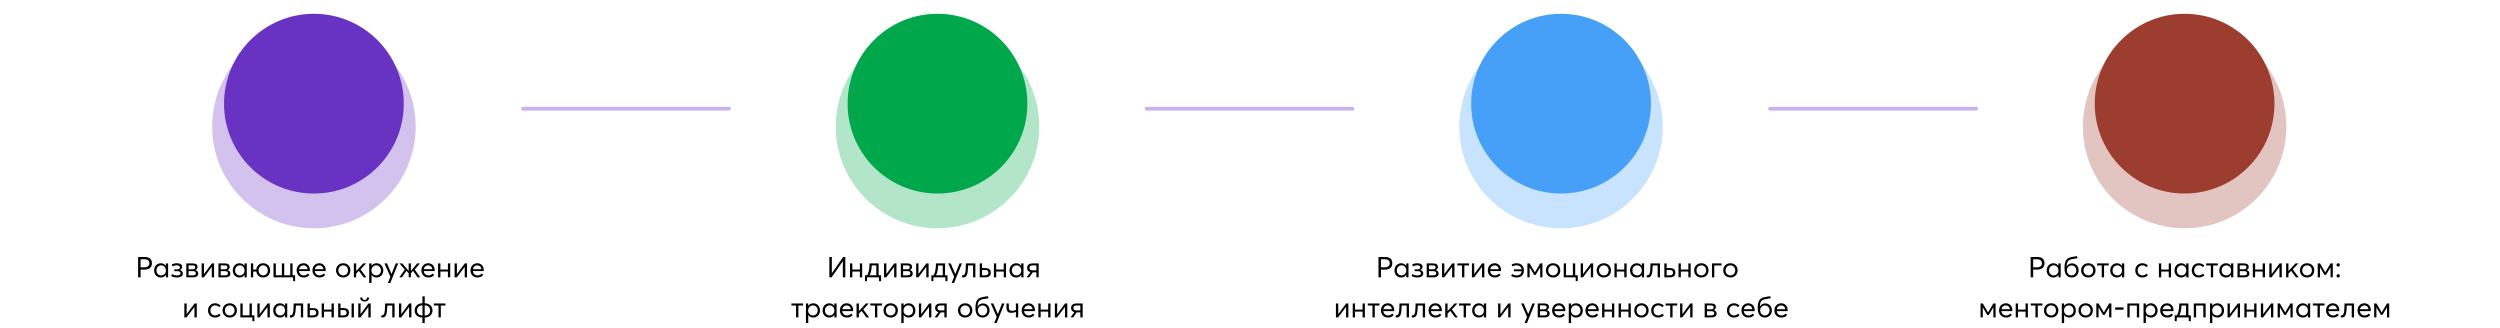 <?xml version="1.0" encoding="UTF-8"?> <svg xmlns="http://www.w3.org/2000/svg" width="1311" height="172" viewBox="0 0 1311 172" fill="none"> <g filter="url(#filter0_d)"> <circle cx="164.615" cy="54.36" r="53.36" fill="#6832C3" fill-opacity="0.3"></circle> </g> <circle cx="164.615" cy="54.36" r="47.13" fill="#6832C3"></circle> <path d="M72.42 145.433H73.725V141.368H75.915C78.135 141.368 79.665 140.333 79.665 138.083C79.665 136.193 78.63 134.783 76.14 134.783H72.42V145.433ZM73.725 140.183V135.968H76.005C77.43 135.968 78.315 136.688 78.315 138.053C78.315 139.283 77.565 140.183 75.795 140.183H73.725ZM84.368 145.523C85.553 145.523 86.453 144.983 86.978 144.113H86.993V145.433H88.163V138.128H86.948V139.418L86.918 139.433C86.393 138.548 85.448 138.038 84.368 138.038C82.298 138.038 80.813 139.673 80.813 141.833C80.813 144.053 82.358 145.523 84.368 145.523ZM84.548 144.413C83.048 144.413 82.043 143.303 82.043 141.833C82.043 140.213 83.168 139.148 84.548 139.148C85.988 139.148 86.993 140.333 86.993 141.833C86.993 143.378 85.898 144.413 84.548 144.413ZM92.79 145.523C94.8 145.523 95.91 144.668 95.91 143.408C95.91 142.373 95.145 141.788 94.305 141.593V141.578C95.085 141.308 95.535 140.663 95.535 139.898C95.535 138.728 94.455 138.038 92.745 138.038C91.53 138.038 90.555 138.413 90.06 138.698L90.525 139.688C91.11 139.358 91.875 139.133 92.76 139.133C93.69 139.133 94.32 139.433 94.32 140.198C94.32 140.873 93.825 141.233 92.865 141.233H91.41V142.208H93.06C94.065 142.208 94.665 142.553 94.665 143.258C94.665 144.023 93.945 144.443 92.79 144.443C91.77 144.443 90.855 144.143 90.18 143.663L89.805 144.758C90.39 145.133 91.365 145.523 92.79 145.523ZM97.699 145.433H101.209C103.204 145.433 103.954 144.608 103.954 143.393C103.954 142.388 103.279 141.788 102.379 141.608V141.593C103.189 141.338 103.579 140.768 103.579 139.913C103.579 138.728 102.694 138.128 101.104 138.128H97.699V145.433ZM98.884 141.218V139.163H101.044C101.854 139.163 102.379 139.433 102.379 140.153C102.379 140.873 101.914 141.218 100.999 141.218H98.884ZM98.884 144.398V142.193H101.194C102.169 142.193 102.709 142.553 102.709 143.288C102.709 144.053 102.199 144.398 101.119 144.398H98.884ZM105.741 145.433H106.911L111.021 140.003H111.051V145.433H112.266V138.128H111.111L106.986 143.678H106.956V138.128H105.741V145.433ZM114.545 145.433H118.055C120.05 145.433 120.8 144.608 120.8 143.393C120.8 142.388 120.125 141.788 119.225 141.608V141.593C120.035 141.338 120.425 140.768 120.425 139.913C120.425 138.728 119.54 138.128 117.95 138.128H114.545V145.433ZM115.73 141.218V139.163H117.89C118.7 139.163 119.225 139.433 119.225 140.153C119.225 140.873 118.76 141.218 117.845 141.218H115.73ZM115.73 144.398V142.193H118.04C119.015 142.193 119.555 142.553 119.555 143.288C119.555 144.053 119.045 144.398 117.965 144.398H115.73ZM125.618 145.523C126.803 145.523 127.703 144.983 128.228 144.113H128.243V145.433H129.413V138.128H128.198V139.418L128.168 139.433C127.643 138.548 126.698 138.038 125.618 138.038C123.548 138.038 122.063 139.673 122.063 141.833C122.063 144.053 123.608 145.523 125.618 145.523ZM125.798 144.413C124.298 144.413 123.293 143.303 123.293 141.833C123.293 140.213 124.418 139.148 125.798 139.148C127.238 139.148 128.243 140.333 128.243 141.833C128.243 143.378 127.148 144.413 125.798 144.413ZM138.015 138.038C135.975 138.038 134.595 139.433 134.4 141.338H132.78V138.128H131.565V145.433H132.78V142.388H134.43C134.67 144.218 136.02 145.523 138.015 145.523C140.115 145.523 141.66 144.008 141.66 141.788C141.66 139.568 140.115 138.038 138.015 138.038ZM138.015 144.413C136.56 144.413 135.6 143.273 135.6 141.788C135.6 140.303 136.545 139.148 138.015 139.148C139.365 139.148 140.43 140.228 140.43 141.788C140.43 143.348 139.365 144.413 138.015 144.413ZM154.756 144.353H153.421V138.128H152.206V144.353H149.041V138.128H147.826V144.353H144.646V138.128H143.431V145.433H153.661L153.736 147.443H154.756V144.353ZM162.524 141.653C162.524 139.568 161.159 138.038 159.164 138.038C157.079 138.038 155.564 139.583 155.564 141.788C155.564 144.023 157.094 145.523 159.254 145.523C160.724 145.523 161.639 144.968 162.269 144.158L161.414 143.438C160.964 143.993 160.274 144.413 159.299 144.413C157.919 144.413 156.959 143.513 156.794 142.148H162.494C162.494 142.058 162.524 141.848 162.524 141.653ZM159.149 139.148C160.349 139.148 161.129 139.958 161.309 141.158H156.824C157.049 139.913 157.979 139.148 159.149 139.148ZM170.8 141.653C170.8 139.568 169.435 138.038 167.44 138.038C165.355 138.038 163.84 139.583 163.84 141.788C163.84 144.023 165.37 145.523 167.53 145.523C169 145.523 169.915 144.968 170.545 144.158L169.69 143.438C169.24 143.993 168.55 144.413 167.575 144.413C166.195 144.413 165.235 143.513 165.07 142.148H170.77C170.77 142.058 170.8 141.848 170.8 141.653ZM167.425 139.148C168.625 139.148 169.405 139.958 169.585 141.158H165.1C165.325 139.913 166.255 139.148 167.425 139.148ZM179.984 145.523C182.144 145.523 183.749 144.008 183.749 141.788C183.749 139.568 182.144 138.038 179.984 138.038C177.719 138.038 176.204 139.688 176.204 141.788C176.204 143.888 177.719 145.523 179.984 145.523ZM179.984 144.413C178.469 144.413 177.449 143.243 177.449 141.788C177.449 140.333 178.454 139.148 179.984 139.148C181.394 139.148 182.504 140.228 182.504 141.788C182.504 143.348 181.379 144.413 179.984 144.413ZM185.56 145.433H186.775V143.513L188.185 142.013L190.705 145.433H192.145L189.055 141.278L191.98 138.128H190.48L186.805 142.118H186.775V138.128H185.56V145.433ZM193.617 148.403H194.832V144.173H194.847C195.387 145.013 196.287 145.523 197.442 145.523C199.452 145.523 200.997 144.053 200.997 141.833C200.997 139.673 199.512 138.038 197.442 138.038C196.332 138.038 195.402 138.548 194.847 139.418H194.832V138.128H193.617V148.403ZM197.277 144.413C195.882 144.413 194.772 143.378 194.772 141.833C194.772 140.333 195.777 139.148 197.262 139.148C198.642 139.148 199.767 140.213 199.767 141.833C199.767 143.303 198.747 144.413 197.277 144.413ZM203.411 148.403H204.671L208.811 138.128H207.536L205.331 143.678H205.301L202.931 138.128H201.611L204.716 145.148L203.411 148.403ZM209.418 145.433H210.783L213.123 142.028L214.308 143.303V145.433H215.478V143.318L216.618 142.028L218.973 145.433H220.383L217.488 141.368L220.218 138.128H218.793L215.493 142.058H215.478V138.128H214.308V142.013H214.278L210.933 138.128H209.463L212.268 141.383L209.418 145.433ZM227.944 141.653C227.944 139.568 226.579 138.038 224.584 138.038C222.499 138.038 220.984 139.583 220.984 141.788C220.984 144.023 222.514 145.523 224.674 145.523C226.144 145.523 227.059 144.968 227.689 144.158L226.834 143.438C226.384 143.993 225.694 144.413 224.719 144.413C223.339 144.413 222.379 143.513 222.214 142.148H227.914C227.914 142.058 227.944 141.848 227.944 141.653ZM224.569 139.148C225.769 139.148 226.549 139.958 226.729 141.158H222.244C222.469 139.913 223.399 139.148 224.569 139.148ZM229.725 145.433H230.94V142.388H234.885V145.433H236.1V138.128H234.885V141.338H230.94V138.128H229.725V145.433ZM238.382 145.433H239.552L243.662 140.003H243.692V145.433H244.907V138.128H243.752L239.627 143.678H239.597V138.128H238.382V145.433ZM253.681 141.653C253.681 139.568 252.316 138.038 250.321 138.038C248.236 138.038 246.721 139.583 246.721 141.788C246.721 144.023 248.251 145.523 250.411 145.523C251.881 145.523 252.796 144.968 253.426 144.158L252.571 143.438C252.121 143.993 251.431 144.413 250.456 144.413C249.076 144.413 248.116 143.513 247.951 142.148H253.651C253.651 142.058 253.681 141.848 253.681 141.653ZM250.306 139.148C251.506 139.148 252.286 139.958 252.466 141.158H247.981C248.206 139.913 249.136 139.148 250.306 139.148ZM96.666 166.433H97.836L101.946 161.003H101.976V166.433H103.191V159.128H102.036L97.911 164.678H97.881V159.128H96.666V166.433ZM112.737 166.523C114.162 166.523 115.137 165.983 115.752 165.248L114.912 164.483C114.462 165.038 113.697 165.413 112.827 165.413C111.342 165.413 110.337 164.348 110.337 162.788C110.337 161.243 111.342 160.148 112.842 160.148C113.712 160.148 114.432 160.538 114.897 161.078L115.722 160.343C115.002 159.488 113.877 159.038 112.782 159.038C110.607 159.038 109.092 160.583 109.092 162.788C109.092 165.008 110.607 166.523 112.737 166.523ZM120.474 166.523C122.634 166.523 124.239 165.008 124.239 162.788C124.239 160.568 122.634 159.038 120.474 159.038C118.209 159.038 116.694 160.688 116.694 162.788C116.694 164.888 118.209 166.523 120.474 166.523ZM120.474 165.413C118.959 165.413 117.939 164.243 117.939 162.788C117.939 161.333 118.944 160.148 120.474 160.148C121.884 160.148 122.994 161.228 122.994 162.788C122.994 164.348 121.869 165.413 120.474 165.413ZM133.401 165.353H132.066V159.128H130.851V165.353H127.266V159.128H126.051V166.433H132.291L132.366 168.443H133.401V165.353ZM134.957 166.433H136.127L140.237 161.003H140.267V166.433H141.482V159.128H140.327L136.202 164.678H136.172V159.128H134.957V166.433ZM146.836 166.523C148.021 166.523 148.921 165.983 149.446 165.113H149.461V166.433H150.631V159.128H149.416V160.418L149.386 160.433C148.861 159.548 147.916 159.038 146.836 159.038C144.766 159.038 143.281 160.673 143.281 162.833C143.281 165.053 144.826 166.523 146.836 166.523ZM147.016 165.413C145.516 165.413 144.511 164.303 144.511 162.833C144.511 161.213 145.636 160.148 147.016 160.148C148.456 160.148 149.461 161.333 149.461 162.833C149.461 164.378 148.366 165.413 147.016 165.413ZM153.999 159.128C153.969 160.373 153.924 162.038 153.804 163.178C153.639 164.618 153.159 165.368 152.409 165.368C152.259 165.368 152.154 165.353 152.064 165.338L151.974 166.388C152.124 166.448 152.364 166.493 152.619 166.493C153.924 166.493 154.674 165.563 154.944 163.568C155.064 162.608 155.124 161.408 155.184 160.208H157.764V166.433H158.979V159.128H153.999ZM161.266 166.433H164.146C166.231 166.433 167.056 165.458 167.056 164.003C167.056 162.533 166.291 161.573 164.251 161.573H162.481V159.128H161.266V166.433ZM162.481 165.383V162.593H164.206C165.286 162.593 165.811 163.073 165.811 164.018C165.811 164.903 165.271 165.383 164.161 165.383H162.481ZM168.692 166.433H169.907V163.388H173.852V166.433H175.067V159.128H173.852V162.338H169.907V159.128H168.692V166.433ZM177.35 166.433H180.095C182.18 166.433 182.99 165.458 182.99 164.003C182.99 162.518 182.24 161.558 180.2 161.558H178.565V159.128H177.35V166.433ZM184.37 166.433H185.585V159.128H184.37V166.433ZM178.565 165.383V162.593H180.155C181.22 162.593 181.76 163.058 181.76 164.018C181.76 164.903 181.22 165.383 180.095 165.383H178.565ZM191.212 158.123C192.352 158.123 193.372 157.583 193.597 156.128L192.517 155.933C192.472 156.608 192.097 157.328 191.212 157.328C190.342 157.328 189.967 156.608 189.907 155.933L188.827 156.128C189.052 157.583 190.072 158.123 191.212 158.123ZM187.867 166.433H189.037L193.147 161.003H193.177V166.433H194.392V159.128H193.237L189.112 164.678H189.082V159.128H187.867V166.433ZM201.943 159.128C201.913 160.373 201.868 162.038 201.748 163.178C201.583 164.618 201.103 165.368 200.353 165.368C200.203 165.368 200.098 165.353 200.008 165.338L199.918 166.388C200.068 166.448 200.308 166.493 200.563 166.493C201.868 166.493 202.618 165.563 202.888 163.568C203.008 162.608 203.068 161.408 203.128 160.208H205.708V166.433H206.923V159.128H201.943ZM209.21 166.433H210.38L214.49 161.003H214.52V166.433H215.735V159.128H214.58L210.455 164.678H210.425V159.128H209.21V166.433ZM226.804 162.818C226.804 160.613 225.244 159.068 222.724 159.038V155.393H221.509V159.038C218.989 159.098 217.444 160.688 217.444 162.818C217.444 164.978 218.959 166.463 221.509 166.523V169.403H222.724V166.523C225.214 166.448 226.804 164.933 226.804 162.818ZM222.709 165.473V160.088C224.494 160.193 225.559 161.228 225.559 162.818C225.559 164.348 224.599 165.383 222.709 165.473ZM218.674 162.833C218.674 161.273 219.724 160.193 221.539 160.103V165.473C219.649 165.383 218.674 164.393 218.674 162.833ZM229.948 166.433H231.163V160.208H233.608V159.128H227.503V160.208H229.948V166.433Z" fill="black"></path> <g filter="url(#filter1_d)"> <circle cx="491.615" cy="54.36" r="53.36" fill="#00A84B" fill-opacity="0.3"></circle> </g> <circle cx="491.615" cy="54.36" r="47.13" fill="#00A84B"></circle> <path d="M434.913 145.433H436.083L441.948 137.033H441.978V145.433H443.283V134.783H442.143L436.248 143.258H436.218V134.783H434.913V145.433ZM445.749 145.433H446.964V142.388H450.909V145.433H452.124V138.128H450.909V141.338H446.964V138.128H445.749V145.433ZM462.026 144.353H460.751V138.128H455.981C455.966 139.298 455.906 140.498 455.696 141.638C455.531 142.613 455.231 143.543 454.751 144.353H453.596V147.443H454.616L454.691 145.433H460.916L460.991 147.443H462.026V144.353ZM456.011 144.353C456.386 143.663 456.656 142.868 456.836 141.998C457.046 141.053 457.106 140.078 457.136 139.208H459.536V144.353H456.011ZM463.59 145.433H464.76L468.87 140.003H468.9V145.433H470.115V138.128H468.96L464.835 143.678H464.805V138.128H463.59V145.433ZM472.394 145.433H475.904C477.899 145.433 478.649 144.608 478.649 143.393C478.649 142.388 477.974 141.788 477.074 141.608V141.593C477.884 141.338 478.274 140.768 478.274 139.913C478.274 138.728 477.389 138.128 475.799 138.128H472.394V145.433ZM473.579 141.218V139.163H475.739C476.549 139.163 477.074 139.433 477.074 140.153C477.074 140.873 476.609 141.218 475.694 141.218H473.579ZM473.579 144.398V142.193H475.889C476.864 142.193 477.404 142.553 477.404 143.288C477.404 144.053 476.894 144.398 475.814 144.398H473.579ZM480.436 145.433H481.606L485.716 140.003H485.746V145.433H486.961V138.128H485.806L481.681 143.678H481.651V138.128H480.436V145.433ZM496.86 144.353H495.585V138.128H490.815C490.8 139.298 490.74 140.498 490.53 141.638C490.365 142.613 490.065 143.543 489.585 144.353H488.43V147.443H489.45L489.525 145.433H495.75L495.825 147.443H496.86V144.353ZM490.845 144.353C491.22 143.663 491.49 142.868 491.67 141.998C491.88 141.053 491.94 140.078 491.97 139.208H494.37V144.353H490.845ZM499.048 148.403H500.308L504.448 138.128H503.173L500.968 143.678H500.938L498.568 138.128H497.248L500.353 145.148L499.048 148.403ZM506.509 138.128C506.479 139.373 506.434 141.038 506.314 142.178C506.149 143.618 505.669 144.368 504.919 144.368C504.769 144.368 504.664 144.353 504.574 144.338L504.484 145.388C504.634 145.448 504.874 145.493 505.129 145.493C506.434 145.493 507.184 144.563 507.454 142.568C507.574 141.608 507.634 140.408 507.694 139.208H510.274V145.433H511.489V138.128H506.509ZM513.776 145.433H516.656C518.741 145.433 519.566 144.458 519.566 143.003C519.566 141.533 518.801 140.573 516.761 140.573H514.991V138.128H513.776V145.433ZM514.991 144.383V141.593H516.716C517.796 141.593 518.321 142.073 518.321 143.018C518.321 143.903 517.781 144.383 516.671 144.383H514.991ZM521.203 145.433H522.418V142.388H526.363V145.433H527.578V138.128H526.363V141.338H522.418V138.128H521.203V145.433ZM532.935 145.523C534.12 145.523 535.02 144.983 535.545 144.113H535.56V145.433H536.73V138.128H535.515V139.418L535.485 139.433C534.96 138.548 534.015 138.038 532.935 138.038C530.865 138.038 529.38 139.673 529.38 141.833C529.38 144.053 530.925 145.523 532.935 145.523ZM533.115 144.413C531.615 144.413 530.61 143.303 530.61 141.833C530.61 140.213 531.735 139.148 533.115 139.148C534.555 139.148 535.56 140.333 535.56 141.833C535.56 143.378 534.465 144.413 533.115 144.413ZM541.463 138.128C539.543 138.128 538.613 139.073 538.613 140.528C538.613 141.608 539.213 142.403 540.338 142.688L538.343 145.433H539.723L541.613 142.808H543.473V145.433H544.688V138.128H541.463ZM543.473 141.758H541.388C540.293 141.758 539.843 141.263 539.843 140.528C539.843 139.643 540.368 139.178 541.448 139.178H543.473V141.758ZM417.458 166.433H418.673V160.208H421.118V159.128H415.013V160.208H417.458V166.433ZM422.633 169.403H423.848V165.173H423.863C424.403 166.013 425.303 166.523 426.458 166.523C428.468 166.523 430.013 165.053 430.013 162.833C430.013 160.673 428.528 159.038 426.458 159.038C425.348 159.038 424.418 159.548 423.863 160.418H423.848V159.128H422.633V169.403ZM426.293 165.413C424.898 165.413 423.788 164.378 423.788 162.833C423.788 161.333 424.793 160.148 426.278 160.148C427.658 160.148 428.783 161.213 428.783 162.833C428.783 164.303 427.763 165.413 426.293 165.413ZM434.922 166.523C436.107 166.523 437.007 165.983 437.532 165.113H437.547V166.433H438.717V159.128H437.502V160.418L437.472 160.433C436.947 159.548 436.002 159.038 434.922 159.038C432.852 159.038 431.367 160.673 431.367 162.833C431.367 165.053 432.912 166.523 434.922 166.523ZM435.102 165.413C433.602 165.413 432.597 164.303 432.597 162.833C432.597 161.213 433.722 160.148 435.102 160.148C436.542 160.148 437.547 161.333 437.547 162.833C437.547 164.378 436.452 165.413 435.102 165.413ZM447.395 162.653C447.395 160.568 446.03 159.038 444.035 159.038C441.95 159.038 440.435 160.583 440.435 162.788C440.435 165.023 441.965 166.523 444.125 166.523C445.595 166.523 446.51 165.968 447.14 165.158L446.285 164.438C445.835 164.993 445.145 165.413 444.17 165.413C442.79 165.413 441.83 164.513 441.665 163.148H447.365C447.365 163.058 447.395 162.848 447.395 162.653ZM444.02 160.148C445.22 160.148 446 160.958 446.18 162.158H441.695C441.92 160.913 442.85 160.148 444.02 160.148ZM449.176 166.433H450.391V164.513L451.801 163.013L454.321 166.433H455.761L452.671 162.278L455.596 159.128H454.096L450.421 163.118H450.391V159.128H449.176V166.433ZM458.84 166.433H460.055V160.208H462.5V159.128H456.395V160.208H458.84V166.433ZM467.081 166.523C469.241 166.523 470.846 165.008 470.846 162.788C470.846 160.568 469.241 159.038 467.081 159.038C464.816 159.038 463.301 160.688 463.301 162.788C463.301 164.888 464.816 166.523 467.081 166.523ZM467.081 165.413C465.566 165.413 464.546 164.243 464.546 162.788C464.546 161.333 465.551 160.148 467.081 160.148C468.491 160.148 469.601 161.228 469.601 162.788C469.601 164.348 468.476 165.413 467.081 165.413ZM472.658 169.403H473.873V165.173H473.888C474.428 166.013 475.328 166.523 476.483 166.523C478.493 166.523 480.038 165.053 480.038 162.833C480.038 160.673 478.553 159.038 476.483 159.038C475.373 159.038 474.443 159.548 473.888 160.418H473.873V159.128H472.658V169.403ZM476.318 165.413C474.923 165.413 473.813 164.378 473.813 162.833C473.813 161.333 474.818 160.148 476.303 160.148C477.683 160.148 478.808 161.213 478.808 162.833C478.808 164.303 477.788 165.413 476.318 165.413ZM481.872 166.433H483.042L487.152 161.003H487.182V166.433H488.397V159.128H487.242L483.117 164.678H483.087V159.128H481.872V166.433ZM493.225 159.128C491.305 159.128 490.375 160.073 490.375 161.528C490.375 162.608 490.975 163.403 492.1 163.688L490.105 166.433H491.485L493.375 163.808H495.235V166.433H496.45V159.128H493.225ZM495.235 162.758H493.15C492.055 162.758 491.605 162.263 491.605 161.528C491.605 160.643 492.13 160.178 493.21 160.178H495.235V162.758ZM506.134 166.523C508.294 166.523 509.899 165.008 509.899 162.788C509.899 160.568 508.294 159.038 506.134 159.038C503.869 159.038 502.354 160.688 502.354 162.788C502.354 164.888 503.869 166.523 506.134 166.523ZM506.134 165.413C504.619 165.413 503.599 164.243 503.599 162.788C503.599 161.333 504.604 160.148 506.134 160.148C507.544 160.148 508.654 161.228 508.654 162.788C508.654 164.348 507.529 165.413 506.134 165.413ZM515.341 166.523C517.306 166.523 518.941 164.963 518.941 162.758C518.941 160.598 517.381 159.098 515.506 159.098C514.051 159.098 513.136 159.863 512.656 160.823L512.626 160.808C512.791 158.648 513.046 157.343 515.446 156.908L518.371 156.383L518.026 155.303L515.206 155.798C511.981 156.368 511.531 158.588 511.531 161.768C511.516 164.513 512.671 166.523 515.341 166.523ZM515.296 165.428C513.571 165.428 512.776 163.928 512.776 162.653C512.791 161.498 513.676 160.193 515.251 160.193C516.616 160.193 517.711 161.273 517.711 162.758C517.711 164.333 516.571 165.428 515.296 165.428ZM521.358 169.403H522.618L526.758 159.128H525.483L523.278 164.678H523.248L520.878 159.128H519.558L522.663 166.148L521.358 169.403ZM532.734 159.128V162.548C532.164 162.803 531.444 162.983 530.754 162.983C529.659 162.983 529.014 162.668 529.014 161.078V159.128H527.799V161.348C527.799 163.238 528.624 164.063 530.439 164.063C531.144 164.063 532.089 163.868 532.734 163.553V166.433H533.949V159.128H532.734ZM542.727 162.653C542.727 160.568 541.362 159.038 539.367 159.038C537.282 159.038 535.767 160.583 535.767 162.788C535.767 165.023 537.297 166.523 539.457 166.523C540.927 166.523 541.842 165.968 542.472 165.158L541.617 164.438C541.167 164.993 540.477 165.413 539.502 165.413C538.122 165.413 537.162 164.513 536.997 163.148H542.697C542.697 163.058 542.727 162.848 542.727 162.653ZM539.352 160.148C540.552 160.148 541.332 160.958 541.512 162.158H537.027C537.252 160.913 538.182 160.148 539.352 160.148ZM544.508 166.433H545.723V163.388H549.668V166.433H550.883V159.128H549.668V162.338H545.723V159.128H544.508V166.433ZM553.166 166.433H554.336L558.446 161.003H558.476V166.433H559.691V159.128H558.536L554.411 164.678H554.381V159.128H553.166V166.433ZM564.519 159.128C562.599 159.128 561.669 160.073 561.669 161.528C561.669 162.608 562.269 163.403 563.394 163.688L561.399 166.433H562.779L564.669 163.808H566.529V166.433H567.744V159.128H564.519ZM566.529 162.758H564.444C563.349 162.758 562.899 162.263 562.899 161.528C562.899 160.643 563.424 160.178 564.504 160.178H566.529V162.758Z" fill="black"></path> <g filter="url(#filter2_d)"> <circle cx="818.615" cy="54.361" r="53.36" fill="#46A0F8" fill-opacity="0.3"></circle> </g> <circle cx="818.615" cy="54.361" r="47.13" fill="#46A0F8"></circle> <path d="M722.875 145.433H724.18V141.368H726.37C728.59 141.368 730.12 140.333 730.12 138.083C730.12 136.193 729.085 134.783 726.595 134.783H722.875V145.433ZM724.18 140.183V135.968H726.46C727.885 135.968 728.77 136.688 728.77 138.053C728.77 139.283 728.02 140.183 726.25 140.183H724.18ZM734.823 145.523C736.008 145.523 736.908 144.983 737.433 144.113H737.448V145.433H738.618V138.128H737.403V139.418L737.373 139.433C736.848 138.548 735.903 138.038 734.823 138.038C732.753 138.038 731.268 139.673 731.268 141.833C731.268 144.053 732.813 145.523 734.823 145.523ZM735.003 144.413C733.503 144.413 732.498 143.303 732.498 141.833C732.498 140.213 733.623 139.148 735.003 139.148C736.443 139.148 737.448 140.333 737.448 141.833C737.448 143.378 736.353 144.413 735.003 144.413ZM743.245 145.523C745.255 145.523 746.365 144.668 746.365 143.408C746.365 142.373 745.6 141.788 744.76 141.593V141.578C745.54 141.308 745.99 140.663 745.99 139.898C745.99 138.728 744.91 138.038 743.2 138.038C741.985 138.038 741.01 138.413 740.515 138.698L740.98 139.688C741.565 139.358 742.33 139.133 743.215 139.133C744.145 139.133 744.775 139.433 744.775 140.198C744.775 140.873 744.28 141.233 743.32 141.233H741.865V142.208H743.515C744.52 142.208 745.12 142.553 745.12 143.258C745.12 144.023 744.4 144.443 743.245 144.443C742.225 144.443 741.31 144.143 740.635 143.663L740.26 144.758C740.845 145.133 741.82 145.523 743.245 145.523ZM748.154 145.433H751.664C753.659 145.433 754.409 144.608 754.409 143.393C754.409 142.388 753.734 141.788 752.834 141.608V141.593C753.644 141.338 754.034 140.768 754.034 139.913C754.034 138.728 753.149 138.128 751.559 138.128H748.154V145.433ZM749.339 141.218V139.163H751.499C752.309 139.163 752.834 139.433 752.834 140.153C752.834 140.873 752.369 141.218 751.454 141.218H749.339ZM749.339 144.398V142.193H751.649C752.624 142.193 753.164 142.553 753.164 143.288C753.164 144.053 752.654 144.398 751.574 144.398H749.339ZM756.196 145.433H757.366L761.476 140.003H761.506V145.433H762.721V138.128H761.566L757.441 143.678H757.411V138.128H756.196V145.433ZM766.695 145.433H767.91V139.208H770.355V138.128H764.25V139.208H766.695V145.433ZM771.87 145.433H773.04L777.15 140.003H777.18V145.433H778.395V138.128H777.24L773.115 143.678H773.085V138.128H771.87V145.433ZM787.168 141.653C787.168 139.568 785.803 138.038 783.808 138.038C781.723 138.038 780.208 139.583 780.208 141.788C780.208 144.023 781.738 145.523 783.898 145.523C785.368 145.523 786.283 144.968 786.913 144.158L786.058 143.438C785.608 143.993 784.918 144.413 783.943 144.413C782.563 144.413 781.603 143.513 781.438 142.148H787.138C787.138 142.058 787.168 141.848 787.168 141.653ZM783.793 139.148C784.993 139.148 785.773 139.958 785.953 141.158H781.468C781.693 139.913 782.623 139.148 783.793 139.148ZM795.332 138.038C794.207 138.038 793.172 138.398 792.677 138.698L793.142 139.688C793.802 139.358 794.552 139.133 795.302 139.148C796.757 139.163 797.732 139.913 797.912 141.248H793.877V142.238H797.912C797.747 143.648 796.862 144.413 795.437 144.428C794.387 144.443 793.622 144.128 793.052 143.678L792.422 144.593C793.007 145.133 794.177 145.523 795.317 145.523C797.987 145.523 799.142 143.903 799.142 141.818C799.142 139.553 797.717 138.038 795.332 138.038ZM800.962 145.433H802.132V140.198H802.162L804.487 144.158H805.312L807.652 140.183H807.682V145.433H808.852V138.128H807.682L804.922 142.808H804.892L802.147 138.128H800.962V145.433ZM814.443 145.523C816.603 145.523 818.208 144.008 818.208 141.788C818.208 139.568 816.603 138.038 814.443 138.038C812.178 138.038 810.663 139.688 810.663 141.788C810.663 143.888 812.178 145.523 814.443 145.523ZM814.443 144.413C812.928 144.413 811.908 143.243 811.908 141.788C811.908 140.333 812.913 139.148 814.443 139.148C815.853 139.148 816.963 140.228 816.963 141.788C816.963 143.348 815.838 144.413 814.443 144.413ZM827.369 144.353H826.034V138.128H824.819V144.353H821.234V138.128H820.019V145.433H826.259L826.334 147.443H827.369V144.353ZM828.925 145.433H830.095L834.205 140.003H834.235V145.433H835.45V138.128H834.295L830.17 143.678H830.14V138.128H828.925V145.433ZM841.044 145.523C843.204 145.523 844.809 144.008 844.809 141.788C844.809 139.568 843.204 138.038 841.044 138.038C838.779 138.038 837.264 139.688 837.264 141.788C837.264 143.888 838.779 145.523 841.044 145.523ZM841.044 144.413C839.529 144.413 838.509 143.243 838.509 141.788C838.509 140.333 839.514 139.148 841.044 139.148C842.454 139.148 843.564 140.228 843.564 141.788C843.564 143.348 842.439 144.413 841.044 144.413ZM846.621 145.433H847.836V142.388H851.781V145.433H852.996V138.128H851.781V141.338H847.836V138.128H846.621V145.433ZM858.353 145.523C859.538 145.523 860.438 144.983 860.963 144.113H860.978V145.433H862.148V138.128H860.933V139.418L860.903 139.433C860.378 138.548 859.433 138.038 858.353 138.038C856.283 138.038 854.798 139.673 854.798 141.833C854.798 144.053 856.343 145.523 858.353 145.523ZM858.533 144.413C857.033 144.413 856.028 143.303 856.028 141.833C856.028 140.213 857.153 139.148 858.533 139.148C859.973 139.148 860.978 140.333 860.978 141.833C860.978 143.378 859.883 144.413 858.533 144.413ZM865.516 138.128C865.486 139.373 865.441 141.038 865.321 142.178C865.156 143.618 864.676 144.368 863.926 144.368C863.776 144.368 863.671 144.353 863.581 144.338L863.491 145.388C863.641 145.448 863.881 145.493 864.136 145.493C865.441 145.493 866.191 144.563 866.461 142.568C866.581 141.608 866.641 140.408 866.701 139.208H869.281V145.433H870.496V138.128H865.516ZM872.783 145.433H875.663C877.748 145.433 878.573 144.458 878.573 143.003C878.573 141.533 877.808 140.573 875.768 140.573H873.998V138.128H872.783V145.433ZM873.998 144.383V141.593H875.723C876.803 141.593 877.328 142.073 877.328 143.018C877.328 143.903 876.788 144.383 875.678 144.383H873.998ZM880.21 145.433H881.425V142.388H885.37V145.433H886.585V138.128H885.37V141.338H881.425V138.128H880.21V145.433ZM892.182 145.523C894.342 145.523 895.947 144.008 895.947 141.788C895.947 139.568 894.342 138.038 892.182 138.038C889.917 138.038 888.402 139.688 888.402 141.788C888.402 143.888 889.917 145.523 892.182 145.523ZM892.182 144.413C890.667 144.413 889.647 143.243 889.647 141.788C889.647 140.333 890.652 139.148 892.182 139.148C893.592 139.148 894.702 140.228 894.702 141.788C894.702 143.348 893.577 144.413 892.182 144.413ZM897.758 145.433H898.973V139.208H902.768V138.128H897.758V145.433ZM907.431 145.523C909.591 145.523 911.196 144.008 911.196 141.788C911.196 139.568 909.591 138.038 907.431 138.038C905.166 138.038 903.651 139.688 903.651 141.788C903.651 143.888 905.166 145.523 907.431 145.523ZM907.431 144.413C905.916 144.413 904.896 143.243 904.896 141.788C904.896 140.333 905.901 139.148 907.431 139.148C908.841 139.148 909.951 140.228 909.951 141.788C909.951 143.348 908.826 144.413 907.431 144.413ZM700.561 166.433H701.731L705.841 161.003H705.871V166.433H707.086V159.128H705.931L701.806 164.678H701.776V159.128H700.561V166.433ZM709.365 166.433H710.58V163.388H714.525V166.433H715.74V159.128H714.525V162.338H710.58V159.128H709.365V166.433ZM719.717 166.433H720.932V160.208H723.377V159.128H717.272V160.208H719.717V166.433ZM731.138 162.653C731.138 160.568 729.773 159.038 727.778 159.038C725.693 159.038 724.178 160.583 724.178 162.788C724.178 165.023 725.708 166.523 727.868 166.523C729.338 166.523 730.253 165.968 730.883 165.158L730.028 164.438C729.578 164.993 728.888 165.413 727.913 165.413C726.533 165.413 725.573 164.513 725.408 163.148H731.108C731.108 163.058 731.138 162.848 731.138 162.653ZM727.763 160.148C728.963 160.148 729.743 160.958 729.923 162.158H725.438C725.663 160.913 726.593 160.148 727.763 160.148ZM733.885 159.128C733.855 160.373 733.81 162.038 733.69 163.178C733.525 164.618 733.045 165.368 732.295 165.368C732.145 165.368 732.04 165.353 731.95 165.338L731.86 166.388C732.01 166.448 732.25 166.493 732.505 166.493C733.81 166.493 734.56 165.563 734.83 163.568C734.95 162.608 735.01 161.408 735.07 160.208H737.65V166.433H738.865V159.128H733.885ZM742.337 159.128C742.307 160.373 742.262 162.038 742.142 163.178C741.977 164.618 741.497 165.368 740.747 165.368C740.597 165.368 740.492 165.353 740.402 165.338L740.312 166.388C740.462 166.448 740.702 166.493 740.957 166.493C742.262 166.493 743.012 165.563 743.282 163.568C743.402 162.608 743.462 161.408 743.522 160.208H746.102V166.433H747.317V159.128H742.337ZM756.099 162.653C756.099 160.568 754.734 159.038 752.739 159.038C750.654 159.038 749.139 160.583 749.139 162.788C749.139 165.023 750.669 166.523 752.829 166.523C754.299 166.523 755.214 165.968 755.844 165.158L754.989 164.438C754.539 164.993 753.849 165.413 752.874 165.413C751.494 165.413 750.534 164.513 750.369 163.148H756.069C756.069 163.058 756.099 162.848 756.099 162.653ZM752.724 160.148C753.924 160.148 754.704 160.958 754.884 162.158H750.399C750.624 160.913 751.554 160.148 752.724 160.148ZM757.88 166.433H759.095V164.513L760.505 163.013L763.025 166.433H764.465L761.375 162.278L764.3 159.128H762.8L759.125 163.118H759.095V159.128H757.88V166.433ZM767.544 166.433H768.759V160.208H771.204V159.128H765.099V160.208H767.544V166.433ZM775.545 166.523C776.73 166.523 777.63 165.983 778.155 165.113H778.17V166.433H779.34V159.128H778.125V160.418L778.095 160.433C777.57 159.548 776.625 159.038 775.545 159.038C773.475 159.038 771.99 160.673 771.99 162.833C771.99 165.053 773.535 166.523 775.545 166.523ZM775.725 165.413C774.225 165.413 773.22 164.303 773.22 162.833C773.22 161.213 774.345 160.148 775.725 160.148C777.165 160.148 778.17 161.333 778.17 162.833C778.17 164.378 777.075 165.413 775.725 165.413ZM785.61 166.433H786.78L790.89 161.003H790.92V166.433H792.135V159.128H790.98L786.855 164.678H786.825V159.128H785.61V166.433ZM799.491 169.403H800.751L804.891 159.128H803.616L801.411 164.678H801.381L799.011 159.128H797.691L800.796 166.148L799.491 169.403ZM806.381 166.433H809.891C811.886 166.433 812.636 165.608 812.636 164.393C812.636 163.388 811.961 162.788 811.061 162.608V162.593C811.871 162.338 812.261 161.768 812.261 160.913C812.261 159.728 811.376 159.128 809.786 159.128H806.381V166.433ZM807.566 162.218V160.163H809.726C810.536 160.163 811.061 160.433 811.061 161.153C811.061 161.873 810.596 162.218 809.681 162.218H807.566ZM807.566 165.398V163.193H809.876C810.851 163.193 811.391 163.553 811.391 164.288C811.391 165.053 810.881 165.398 809.801 165.398H807.566ZM820.875 162.653C820.875 160.568 819.51 159.038 817.515 159.038C815.43 159.038 813.915 160.583 813.915 162.788C813.915 165.023 815.445 166.523 817.605 166.523C819.075 166.523 819.99 165.968 820.62 165.158L819.765 164.438C819.315 164.993 818.625 165.413 817.65 165.413C816.27 165.413 815.31 164.513 815.145 163.148H820.845C820.845 163.058 820.875 162.848 820.875 162.653ZM817.5 160.148C818.7 160.148 819.48 160.958 819.66 162.158H815.175C815.4 160.913 816.33 160.148 817.5 160.148ZM822.656 169.403H823.871V165.173H823.886C824.426 166.013 825.326 166.523 826.481 166.523C828.491 166.523 830.036 165.053 830.036 162.833C830.036 160.673 828.551 159.038 826.481 159.038C825.371 159.038 824.441 159.548 823.886 160.418H823.871V159.128H822.656V169.403ZM826.316 165.413C824.921 165.413 823.811 164.378 823.811 162.833C823.811 161.333 824.816 160.148 826.301 160.148C827.681 160.148 828.806 161.213 828.806 162.833C828.806 164.303 827.786 165.413 826.316 165.413ZM838.365 162.653C838.365 160.568 837 159.038 835.005 159.038C832.92 159.038 831.405 160.583 831.405 162.788C831.405 165.023 832.935 166.523 835.095 166.523C836.565 166.523 837.48 165.968 838.11 165.158L837.255 164.438C836.805 164.993 836.115 165.413 835.14 165.413C833.76 165.413 832.8 164.513 832.635 163.148H838.335C838.335 163.058 838.365 162.848 838.365 162.653ZM834.99 160.148C836.19 160.148 836.97 160.958 837.15 162.158H832.665C832.89 160.913 833.82 160.148 834.99 160.148ZM840.146 166.433H841.361V163.388H845.306V166.433H846.521V159.128H845.306V162.338H841.361V159.128H840.146V166.433ZM848.803 166.433H850.018V163.388H853.963V166.433H855.178V159.128H853.963V162.338H850.018V159.128H848.803V166.433ZM860.776 166.523C862.936 166.523 864.541 165.008 864.541 162.788C864.541 160.568 862.936 159.038 860.776 159.038C858.511 159.038 856.996 160.688 856.996 162.788C856.996 164.888 858.511 166.523 860.776 166.523ZM860.776 165.413C859.261 165.413 858.241 164.243 858.241 162.788C858.241 161.333 859.246 160.148 860.776 160.148C862.186 160.148 863.296 161.228 863.296 162.788C863.296 164.348 862.171 165.413 860.776 165.413ZM869.532 166.523C870.957 166.523 871.932 165.983 872.547 165.248L871.707 164.483C871.257 165.038 870.492 165.413 869.622 165.413C868.137 165.413 867.132 164.348 867.132 162.788C867.132 161.243 868.137 160.148 869.637 160.148C870.507 160.148 871.227 160.538 871.692 161.078L872.517 160.343C871.797 159.488 870.672 159.038 869.577 159.038C867.402 159.038 865.887 160.583 865.887 162.788C865.887 165.008 867.402 166.523 869.532 166.523ZM875.869 166.433H877.084V160.208H879.529V159.128H873.424V160.208H875.869V166.433ZM881.045 166.433H882.215L886.325 161.003H886.355V166.433H887.57V159.128H886.415L882.29 164.678H882.26V159.128H881.045V166.433ZM893.935 166.433H897.445C899.44 166.433 900.19 165.608 900.19 164.393C900.19 163.388 899.515 162.788 898.615 162.608V162.593C899.425 162.338 899.815 161.768 899.815 160.913C899.815 159.728 898.93 159.128 897.34 159.128H893.935V166.433ZM895.12 162.218V160.163H897.28C898.09 160.163 898.615 160.433 898.615 161.153C898.615 161.873 898.15 162.218 897.235 162.218H895.12ZM895.12 165.398V163.193H897.43C898.405 163.193 898.945 163.553 898.945 164.288C898.945 165.053 898.435 165.398 897.355 165.398H895.12ZM909.244 166.523C910.669 166.523 911.644 165.983 912.259 165.248L911.419 164.483C910.969 165.038 910.204 165.413 909.334 165.413C907.849 165.413 906.844 164.348 906.844 162.788C906.844 161.243 907.849 160.148 909.349 160.148C910.219 160.148 910.939 160.538 911.404 161.078L912.229 160.343C911.509 159.488 910.384 159.038 909.289 159.038C907.114 159.038 905.599 160.583 905.599 162.788C905.599 165.008 907.114 166.523 909.244 166.523ZM920.162 162.653C920.162 160.568 918.797 159.038 916.802 159.038C914.717 159.038 913.202 160.583 913.202 162.788C913.202 165.023 914.732 166.523 916.892 166.523C918.362 166.523 919.277 165.968 919.907 165.158L919.052 164.438C918.602 164.993 917.912 165.413 916.937 165.413C915.557 165.413 914.597 164.513 914.432 163.148H920.132C920.132 163.058 920.162 162.848 920.162 162.653ZM916.787 160.148C917.987 160.148 918.767 160.958 918.947 162.158H914.462C914.687 160.913 915.617 160.148 916.787 160.148ZM925.573 166.523C927.538 166.523 929.173 164.963 929.173 162.758C929.173 160.598 927.613 159.098 925.738 159.098C924.283 159.098 923.368 159.863 922.888 160.823L922.858 160.808C923.023 158.648 923.278 157.343 925.678 156.908L928.603 156.383L928.258 155.303L925.438 155.798C922.213 156.368 921.763 158.588 921.763 161.768C921.748 164.513 922.903 166.523 925.573 166.523ZM925.528 165.428C923.803 165.428 923.008 163.928 923.008 162.653C923.023 161.498 923.908 160.193 925.483 160.193C926.848 160.193 927.943 161.273 927.943 162.758C927.943 164.333 926.803 165.428 925.528 165.428ZM937.447 162.653C937.447 160.568 936.082 159.038 934.087 159.038C932.002 159.038 930.487 160.583 930.487 162.788C930.487 165.023 932.017 166.523 934.177 166.523C935.647 166.523 936.562 165.968 937.192 165.158L936.337 164.438C935.887 164.993 935.197 165.413 934.222 165.413C932.842 165.413 931.882 164.513 931.717 163.148H937.417C937.417 163.058 937.447 162.848 937.447 162.653ZM934.072 160.148C935.272 160.148 936.052 160.958 936.232 162.158H931.747C931.972 160.913 932.902 160.148 934.072 160.148Z" fill="black"></path> <g filter="url(#filter3_d)"> <circle cx="1145.61" cy="54.36" r="53.36" fill="#9D3D2F" fill-opacity="0.3"></circle> </g> <circle cx="1145.61" cy="54.36" r="47.13" fill="#9D3D2F"></circle> <path d="M1064.88 145.433H1066.19V141.368H1068.38C1070.6 141.368 1072.13 140.333 1072.13 138.083C1072.13 136.193 1071.09 134.783 1068.6 134.783H1064.88V145.433ZM1066.19 140.183V135.968H1068.47C1069.89 135.968 1070.78 136.688 1070.78 138.053C1070.78 139.283 1070.03 140.183 1068.26 140.183H1066.19ZM1076.83 145.523C1078.01 145.523 1078.91 144.983 1079.44 144.113H1079.45V145.433H1080.62V138.128H1079.41V139.418L1079.38 139.433C1078.85 138.548 1077.91 138.038 1076.83 138.038C1074.76 138.038 1073.27 139.673 1073.27 141.833C1073.27 144.053 1074.82 145.523 1076.83 145.523ZM1077.01 144.413C1075.51 144.413 1074.5 143.303 1074.5 141.833C1074.5 140.213 1075.63 139.148 1077.01 139.148C1078.45 139.148 1079.45 140.333 1079.45 141.833C1079.45 143.378 1078.36 144.413 1077.01 144.413ZM1086.44 145.523C1088.4 145.523 1090.04 143.963 1090.04 141.758C1090.04 139.598 1088.48 138.098 1086.6 138.098C1085.15 138.098 1084.23 138.863 1083.75 139.823L1083.72 139.808C1083.89 137.648 1084.14 136.343 1086.54 135.908L1089.47 135.383L1089.12 134.303L1086.3 134.798C1083.08 135.368 1082.63 137.588 1082.63 140.768C1082.61 143.513 1083.77 145.523 1086.44 145.523ZM1086.39 144.428C1084.67 144.428 1083.87 142.928 1083.87 141.653C1083.89 140.498 1084.77 139.193 1086.35 139.193C1087.71 139.193 1088.81 140.273 1088.81 141.758C1088.81 143.333 1087.67 144.428 1086.39 144.428ZM1095.13 145.523C1097.29 145.523 1098.9 144.008 1098.9 141.788C1098.9 139.568 1097.29 138.038 1095.13 138.038C1092.87 138.038 1091.35 139.688 1091.35 141.788C1091.35 143.888 1092.87 145.523 1095.13 145.523ZM1095.13 144.413C1093.62 144.413 1092.6 143.243 1092.6 141.788C1092.6 140.333 1093.6 139.148 1095.13 139.148C1096.54 139.148 1097.65 140.228 1097.65 141.788C1097.65 143.348 1096.53 144.413 1095.13 144.413ZM1102.15 145.433H1103.37V139.208H1105.81V138.128H1099.71V139.208H1102.15V145.433ZM1110.16 145.523C1111.34 145.523 1112.24 144.983 1112.77 144.113H1112.78V145.433H1113.95V138.128H1112.74V139.418L1112.71 139.433C1112.18 138.548 1111.24 138.038 1110.16 138.038C1108.09 138.038 1106.6 139.673 1106.6 141.833C1106.6 144.053 1108.15 145.523 1110.16 145.523ZM1110.34 144.413C1108.84 144.413 1107.83 143.303 1107.83 141.833C1107.83 140.213 1108.96 139.148 1110.34 139.148C1111.78 139.148 1112.78 140.333 1112.78 141.833C1112.78 143.378 1111.69 144.413 1110.34 144.413ZM1123.4 145.523C1124.82 145.523 1125.8 144.983 1126.41 144.248L1125.57 143.483C1125.12 144.038 1124.36 144.413 1123.49 144.413C1122 144.413 1121 143.348 1121 141.788C1121 140.243 1122 139.148 1123.5 139.148C1124.37 139.148 1125.09 139.538 1125.56 140.078L1126.38 139.343C1125.66 138.488 1124.54 138.038 1123.44 138.038C1121.27 138.038 1119.75 139.583 1119.75 141.788C1119.75 144.008 1121.27 145.523 1123.4 145.523ZM1132.13 145.433H1133.34V142.388H1137.29V145.433H1138.5V138.128H1137.29V141.338H1133.34V138.128H1132.13V145.433ZM1143.86 145.523C1145.05 145.523 1145.95 144.983 1146.47 144.113H1146.49V145.433H1147.66V138.128H1146.44V139.418L1146.41 139.433C1145.89 138.548 1144.94 138.038 1143.86 138.038C1141.79 138.038 1140.31 139.673 1140.31 141.833C1140.31 144.053 1141.85 145.523 1143.86 145.523ZM1144.04 144.413C1142.54 144.413 1141.54 143.303 1141.54 141.833C1141.54 140.213 1142.66 139.148 1144.04 139.148C1145.48 139.148 1146.49 140.333 1146.49 141.833C1146.49 143.378 1145.39 144.413 1144.04 144.413ZM1153.02 145.523C1154.44 145.523 1155.42 144.983 1156.03 144.248L1155.19 143.483C1154.74 144.038 1153.98 144.413 1153.11 144.413C1151.62 144.413 1150.62 143.348 1150.62 141.788C1150.62 140.243 1151.62 139.148 1153.12 139.148C1153.99 139.148 1154.71 139.538 1155.18 140.078L1156 139.343C1155.28 138.488 1154.16 138.038 1153.06 138.038C1150.89 138.038 1149.37 139.583 1149.37 141.788C1149.37 144.008 1150.89 145.523 1153.02 145.523ZM1159.36 145.433H1160.57V139.208H1163.02V138.128H1156.91V139.208H1159.36V145.433ZM1167.36 145.523C1168.54 145.523 1169.44 144.983 1169.97 144.113H1169.98V145.433H1171.15V138.128H1169.94V139.418L1169.91 139.433C1169.38 138.548 1168.44 138.038 1167.36 138.038C1165.29 138.038 1163.8 139.673 1163.8 141.833C1163.8 144.053 1165.35 145.523 1167.36 145.523ZM1167.54 144.413C1166.04 144.413 1165.03 143.303 1165.03 141.833C1165.03 140.213 1166.16 139.148 1167.54 139.148C1168.98 139.148 1169.98 140.333 1169.98 141.833C1169.98 143.378 1168.89 144.413 1167.54 144.413ZM1173.34 145.433H1176.85C1178.84 145.433 1179.59 144.608 1179.59 143.393C1179.59 142.388 1178.92 141.788 1178.02 141.608V141.593C1178.83 141.338 1179.22 140.768 1179.22 139.913C1179.22 138.728 1178.33 138.128 1176.74 138.128H1173.34V145.433ZM1174.52 141.218V139.163H1176.68C1177.49 139.163 1178.02 139.433 1178.02 140.153C1178.02 140.873 1177.55 141.218 1176.64 141.218H1174.52ZM1174.52 144.398V142.193H1176.83C1177.81 142.193 1178.35 142.553 1178.35 143.288C1178.35 144.053 1177.84 144.398 1176.76 144.398H1174.52ZM1181.38 145.433H1182.59V142.388H1186.54V145.433H1187.75V138.128H1186.54V141.338H1182.59V138.128H1181.38V145.433ZM1190.03 145.433H1191.2L1195.31 140.003H1195.34V145.433H1196.56V138.128H1195.4L1191.28 143.678H1191.25V138.128H1190.03V145.433ZM1198.84 145.433H1200.05V143.513L1201.46 142.013L1203.98 145.433H1205.42L1202.33 141.278L1205.26 138.128H1203.76L1200.08 142.118H1200.05V138.128H1198.84V145.433ZM1209.84 145.523C1212 145.523 1213.61 144.008 1213.61 141.788C1213.61 139.568 1212 138.038 1209.84 138.038C1207.58 138.038 1206.06 139.688 1206.06 141.788C1206.06 143.888 1207.58 145.523 1209.84 145.523ZM1209.84 144.413C1208.33 144.413 1207.31 143.243 1207.31 141.788C1207.31 140.333 1208.31 139.148 1209.84 139.148C1211.25 139.148 1212.36 140.228 1212.36 141.788C1212.36 143.348 1211.24 144.413 1209.84 144.413ZM1215.42 145.433H1216.59V140.198H1216.62L1218.95 144.158H1219.77L1222.11 140.183H1222.14V145.433H1223.31V138.128H1222.14L1219.38 142.808H1219.35L1216.61 138.128H1215.42V145.433ZM1226.16 139.808C1226.65 139.808 1227.04 139.418 1227.04 138.923C1227.04 138.428 1226.65 138.038 1226.16 138.038C1225.66 138.038 1225.26 138.428 1225.26 138.923C1225.26 139.418 1225.66 139.808 1226.16 139.808ZM1226.16 145.538C1226.65 145.538 1227.04 145.148 1227.04 144.653C1227.04 144.158 1226.65 143.768 1226.16 143.768C1225.66 143.768 1225.26 144.158 1225.26 144.653C1225.26 145.148 1225.66 145.538 1226.16 145.538ZM1038.6 166.433H1039.77V161.198H1039.8L1042.12 165.158H1042.95L1045.29 161.183H1045.32V166.433H1046.49V159.128H1045.32L1042.56 163.808H1042.53L1039.78 159.128H1038.6V166.433ZM1055.26 162.653C1055.26 160.568 1053.89 159.038 1051.9 159.038C1049.81 159.038 1048.3 160.583 1048.3 162.788C1048.3 165.023 1049.83 166.523 1051.99 166.523C1053.46 166.523 1054.37 165.968 1055 165.158L1054.15 164.438C1053.7 164.993 1053.01 165.413 1052.03 165.413C1050.65 165.413 1049.69 164.513 1049.53 163.148H1055.23C1055.23 163.058 1055.26 162.848 1055.26 162.653ZM1051.88 160.148C1053.08 160.148 1053.86 160.958 1054.04 162.158H1049.56C1049.78 160.913 1050.71 160.148 1051.88 160.148ZM1057.04 166.433H1058.26V163.388H1062.2V166.433H1063.42V159.128H1062.2V162.338H1058.26V159.128H1057.04V166.433ZM1067.39 166.433H1068.61V160.208H1071.05V159.128H1064.95V160.208H1067.39V166.433ZM1075.63 166.523C1077.79 166.523 1079.4 165.008 1079.4 162.788C1079.4 160.568 1077.79 159.038 1075.63 159.038C1073.37 159.038 1071.85 160.688 1071.85 162.788C1071.85 164.888 1073.37 166.523 1075.63 166.523ZM1075.63 165.413C1074.12 165.413 1073.1 164.243 1073.1 162.788C1073.1 161.333 1074.1 160.148 1075.63 160.148C1077.04 160.148 1078.15 161.228 1078.15 162.788C1078.15 164.348 1077.03 165.413 1075.63 165.413ZM1081.21 169.403H1082.43V165.173H1082.44C1082.98 166.013 1083.88 166.523 1085.04 166.523C1087.05 166.523 1088.59 165.053 1088.59 162.833C1088.59 160.673 1087.11 159.038 1085.04 159.038C1083.93 159.038 1083 159.548 1082.44 160.418H1082.43V159.128H1081.21V169.403ZM1084.87 165.413C1083.48 165.413 1082.37 164.378 1082.37 162.833C1082.37 161.333 1083.37 160.148 1084.86 160.148C1086.24 160.148 1087.36 161.213 1087.36 162.833C1087.36 164.303 1086.34 165.413 1084.87 165.413ZM1093.74 166.523C1095.9 166.523 1097.5 165.008 1097.5 162.788C1097.5 160.568 1095.9 159.038 1093.74 159.038C1091.47 159.038 1089.96 160.688 1089.96 162.788C1089.96 164.888 1091.47 166.523 1093.74 166.523ZM1093.74 165.413C1092.22 165.413 1091.2 164.243 1091.2 162.788C1091.2 161.333 1092.21 160.148 1093.74 160.148C1095.15 160.148 1096.26 161.228 1096.26 162.788C1096.26 164.348 1095.13 165.413 1093.74 165.413ZM1099.32 166.433H1100.49V161.198H1100.52L1102.84 165.158H1103.67L1106.01 161.183H1106.04V166.433H1107.21V159.128H1106.04L1103.28 163.808H1103.25L1100.5 159.128H1099.32V166.433ZM1109.17 162.413H1113.61V161.213H1109.17V162.413ZM1115.58 166.433H1116.79V160.208H1120.57V166.433H1121.79V159.128H1115.58V166.433ZM1124.07 169.403H1125.29V165.173H1125.3C1125.84 166.013 1126.74 166.523 1127.9 166.523C1129.91 166.523 1131.45 165.053 1131.45 162.833C1131.45 160.673 1129.97 159.038 1127.9 159.038C1126.79 159.038 1125.86 159.548 1125.3 160.418H1125.29V159.128H1124.07V169.403ZM1127.73 165.413C1126.34 165.413 1125.23 164.378 1125.23 162.833C1125.23 161.333 1126.23 160.148 1127.72 160.148C1129.1 160.148 1130.22 161.213 1130.22 162.833C1130.22 164.303 1129.2 165.413 1127.73 165.413ZM1139.78 162.653C1139.78 160.568 1138.42 159.038 1136.42 159.038C1134.34 159.038 1132.82 160.583 1132.82 162.788C1132.82 165.023 1134.35 166.523 1136.51 166.523C1137.98 166.523 1138.9 165.968 1139.53 165.158L1138.67 164.438C1138.22 164.993 1137.53 165.413 1136.56 165.413C1135.18 165.413 1134.22 164.513 1134.05 163.148H1139.75C1139.75 163.058 1139.78 162.848 1139.78 162.653ZM1136.41 160.148C1137.61 160.148 1138.39 160.958 1138.57 162.158H1134.08C1134.31 160.913 1135.24 160.148 1136.41 160.148ZM1148.86 165.353H1147.59V159.128H1142.82C1142.8 160.298 1142.74 161.498 1142.53 162.638C1142.37 163.613 1142.07 164.543 1141.59 165.353H1140.43V168.443H1141.45L1141.53 166.433H1147.75L1147.83 168.443H1148.86V165.353ZM1142.85 165.353C1143.22 164.663 1143.49 163.868 1143.67 162.998C1143.88 162.053 1143.94 161.078 1143.97 160.208H1146.37V165.353H1142.85ZM1150.42 166.433H1151.64V160.208H1155.42V166.433H1156.63V159.128H1150.42V166.433ZM1158.92 169.403H1160.14V165.173H1160.15C1160.69 166.013 1161.59 166.523 1162.75 166.523C1164.76 166.523 1166.3 165.053 1166.3 162.833C1166.3 160.673 1164.82 159.038 1162.75 159.038C1161.64 159.038 1160.71 159.548 1160.15 160.418H1160.14V159.128H1158.92V169.403ZM1162.58 165.413C1161.19 165.413 1160.08 164.378 1160.08 162.833C1160.08 161.333 1161.08 160.148 1162.57 160.148C1163.95 160.148 1165.07 161.213 1165.07 162.833C1165.07 164.303 1164.05 165.413 1162.58 165.413ZM1168.13 166.433H1169.3L1173.41 161.003H1173.44V166.433H1174.66V159.128H1173.5L1169.38 164.678H1169.35V159.128H1168.13V166.433ZM1176.94 166.433H1178.15V163.388H1182.1V166.433H1183.31V159.128H1182.1V162.338H1178.15V159.128H1176.94V166.433ZM1185.6 166.433H1186.77L1190.88 161.003H1190.91V166.433H1192.12V159.128H1190.97L1186.84 164.678H1186.81V159.128H1185.6V166.433ZM1194.4 166.433H1195.57V161.198H1195.6L1197.92 165.158H1198.75L1201.09 161.183H1201.12V166.433H1202.29V159.128H1201.12L1198.36 163.808H1198.33L1195.58 159.128H1194.4V166.433ZM1207.64 166.523C1208.83 166.523 1209.73 165.983 1210.25 165.113H1210.27V166.433H1211.44V159.128H1210.22V160.418L1210.19 160.433C1209.67 159.548 1208.72 159.038 1207.64 159.038C1205.57 159.038 1204.09 160.673 1204.09 162.833C1204.09 165.053 1205.63 166.523 1207.64 166.523ZM1207.82 165.413C1206.32 165.413 1205.32 164.303 1205.32 162.833C1205.32 161.213 1206.44 160.148 1207.82 160.148C1209.26 160.148 1210.27 161.333 1210.27 162.833C1210.27 164.378 1209.17 165.413 1207.82 165.413ZM1215.31 166.433H1216.53V160.208H1218.97V159.128H1212.87V160.208H1215.31V166.433ZM1226.73 162.653C1226.73 160.568 1225.37 159.038 1223.37 159.038C1221.29 159.038 1219.77 160.583 1219.77 162.788C1219.77 165.023 1221.3 166.523 1223.46 166.523C1224.93 166.523 1225.85 165.968 1226.48 165.158L1225.62 164.438C1225.17 164.993 1224.48 165.413 1223.51 165.413C1222.13 165.413 1221.17 164.513 1221 163.148H1226.7C1226.7 163.058 1226.73 162.848 1226.73 162.653ZM1223.36 160.148C1224.56 160.148 1225.34 160.958 1225.52 162.158H1221.03C1221.26 160.913 1222.19 160.148 1223.36 160.148ZM1229.48 159.128C1229.45 160.373 1229.41 162.038 1229.29 163.178C1229.12 164.618 1228.64 165.368 1227.89 165.368C1227.74 165.368 1227.64 165.353 1227.55 165.338L1227.46 166.388C1227.61 166.448 1227.85 166.493 1228.1 166.493C1229.41 166.493 1230.16 165.563 1230.43 163.568C1230.55 162.608 1230.61 161.408 1230.67 160.208H1233.25V166.433H1234.46V159.128H1229.48ZM1243.24 162.653C1243.24 160.568 1241.88 159.038 1239.88 159.038C1237.8 159.038 1236.28 160.583 1236.28 162.788C1236.28 165.023 1237.81 166.523 1239.97 166.523C1241.44 166.523 1242.36 165.968 1242.99 165.158L1242.13 164.438C1241.68 164.993 1240.99 165.413 1240.02 165.413C1238.64 165.413 1237.68 164.513 1237.51 163.148H1243.21C1243.21 163.058 1243.24 162.848 1243.24 162.653ZM1239.87 160.148C1241.07 160.148 1241.85 160.958 1242.03 162.158H1237.54C1237.77 160.913 1238.7 160.148 1239.87 160.148ZM1245.02 166.433H1246.19V161.198H1246.22L1248.55 165.158H1249.37L1251.71 161.183H1251.74V166.433H1252.91V159.128H1251.74L1248.98 163.808H1248.95L1246.21 159.128H1245.02V166.433Z" fill="black"></path> <line x1="601.255" y1="57" x2="709.255" y2="57" stroke="#783AD5" stroke-opacity="0.4" stroke-width="2" stroke-linecap="round" stroke-linejoin="round"></line> <line x1="928.255" y1="57" x2="1036.25" y2="57" stroke="#783AD5" stroke-opacity="0.4" stroke-width="2" stroke-linecap="round" stroke-linejoin="round"></line> <line x1="274.255" y1="57" x2="382.255" y2="57" stroke="#783AD5" stroke-opacity="0.4" stroke-width="2" stroke-linecap="round" stroke-linejoin="round"></line> <defs> <filter id="filter0_d" x="98.255" y="0" width="132.72" height="132.72" filterUnits="userSpaceOnUse" color-interpolation-filters="sRGB"> <feFlood flood-opacity="0" result="BackgroundImageFix"></feFlood> <feColorMatrix in="SourceAlpha" type="matrix" values="0 0 0 0 0 0 0 0 0 0 0 0 0 0 0 0 0 0 127 0"></feColorMatrix> <feOffset dy="12"></feOffset> <feGaussianBlur stdDeviation="6.5"></feGaussianBlur> <feColorMatrix type="matrix" values="0 0 0 0 0.408 0 0 0 0 0.196 0 0 0 0 0.765 0 0 0 0.14 0"></feColorMatrix> <feBlend mode="normal" in2="BackgroundImageFix" result="effect1_dropShadow"></feBlend> <feBlend mode="normal" in="SourceGraphic" in2="effect1_dropShadow" result="shape"></feBlend> </filter> <filter id="filter1_d" x="425.255" y="0" width="132.72" height="132.72" filterUnits="userSpaceOnUse" color-interpolation-filters="sRGB"> <feFlood flood-opacity="0" result="BackgroundImageFix"></feFlood> <feColorMatrix in="SourceAlpha" type="matrix" values="0 0 0 0 0 0 0 0 0 0 0 0 0 0 0 0 0 0 127 0"></feColorMatrix> <feOffset dy="12"></feOffset> <feGaussianBlur stdDeviation="6.5"></feGaussianBlur> <feColorMatrix type="matrix" values="0 0 0 0 0 0 0 0 0 0.659 0 0 0 0 0.294 0 0 0 0.14 0"></feColorMatrix> <feBlend mode="normal" in2="BackgroundImageFix" result="effect1_dropShadow"></feBlend> <feBlend mode="normal" in="SourceGraphic" in2="effect1_dropShadow" result="shape"></feBlend> </filter> <filter id="filter2_d" x="752.255" y="0" width="132.72" height="132.72" filterUnits="userSpaceOnUse" color-interpolation-filters="sRGB"> <feFlood flood-opacity="0" result="BackgroundImageFix"></feFlood> <feColorMatrix in="SourceAlpha" type="matrix" values="0 0 0 0 0 0 0 0 0 0 0 0 0 0 0 0 0 0 127 0"></feColorMatrix> <feOffset dy="12"></feOffset> <feGaussianBlur stdDeviation="6.5"></feGaussianBlur> <feColorMatrix type="matrix" values="0 0 0 0 0.275 0 0 0 0 0.627 0 0 0 0 0.973 0 0 0 0.14 0"></feColorMatrix> <feBlend mode="normal" in2="BackgroundImageFix" result="effect1_dropShadow"></feBlend> <feBlend mode="normal" in="SourceGraphic" in2="effect1_dropShadow" result="shape"></feBlend> </filter> <filter id="filter3_d" x="1079.25" y="0" width="132.72" height="132.72" filterUnits="userSpaceOnUse" color-interpolation-filters="sRGB"> <feFlood flood-opacity="0" result="BackgroundImageFix"></feFlood> <feColorMatrix in="SourceAlpha" type="matrix" values="0 0 0 0 0 0 0 0 0 0 0 0 0 0 0 0 0 0 127 0"></feColorMatrix> <feOffset dy="12"></feOffset> <feGaussianBlur stdDeviation="6.5"></feGaussianBlur> <feColorMatrix type="matrix" values="0 0 0 0 0.616 0 0 0 0 0.239 0 0 0 0 0.184 0 0 0 0.14 0"></feColorMatrix> <feBlend mode="normal" in2="BackgroundImageFix" result="effect1_dropShadow"></feBlend> <feBlend mode="normal" in="SourceGraphic" in2="effect1_dropShadow" result="shape"></feBlend> </filter> </defs> </svg> 
